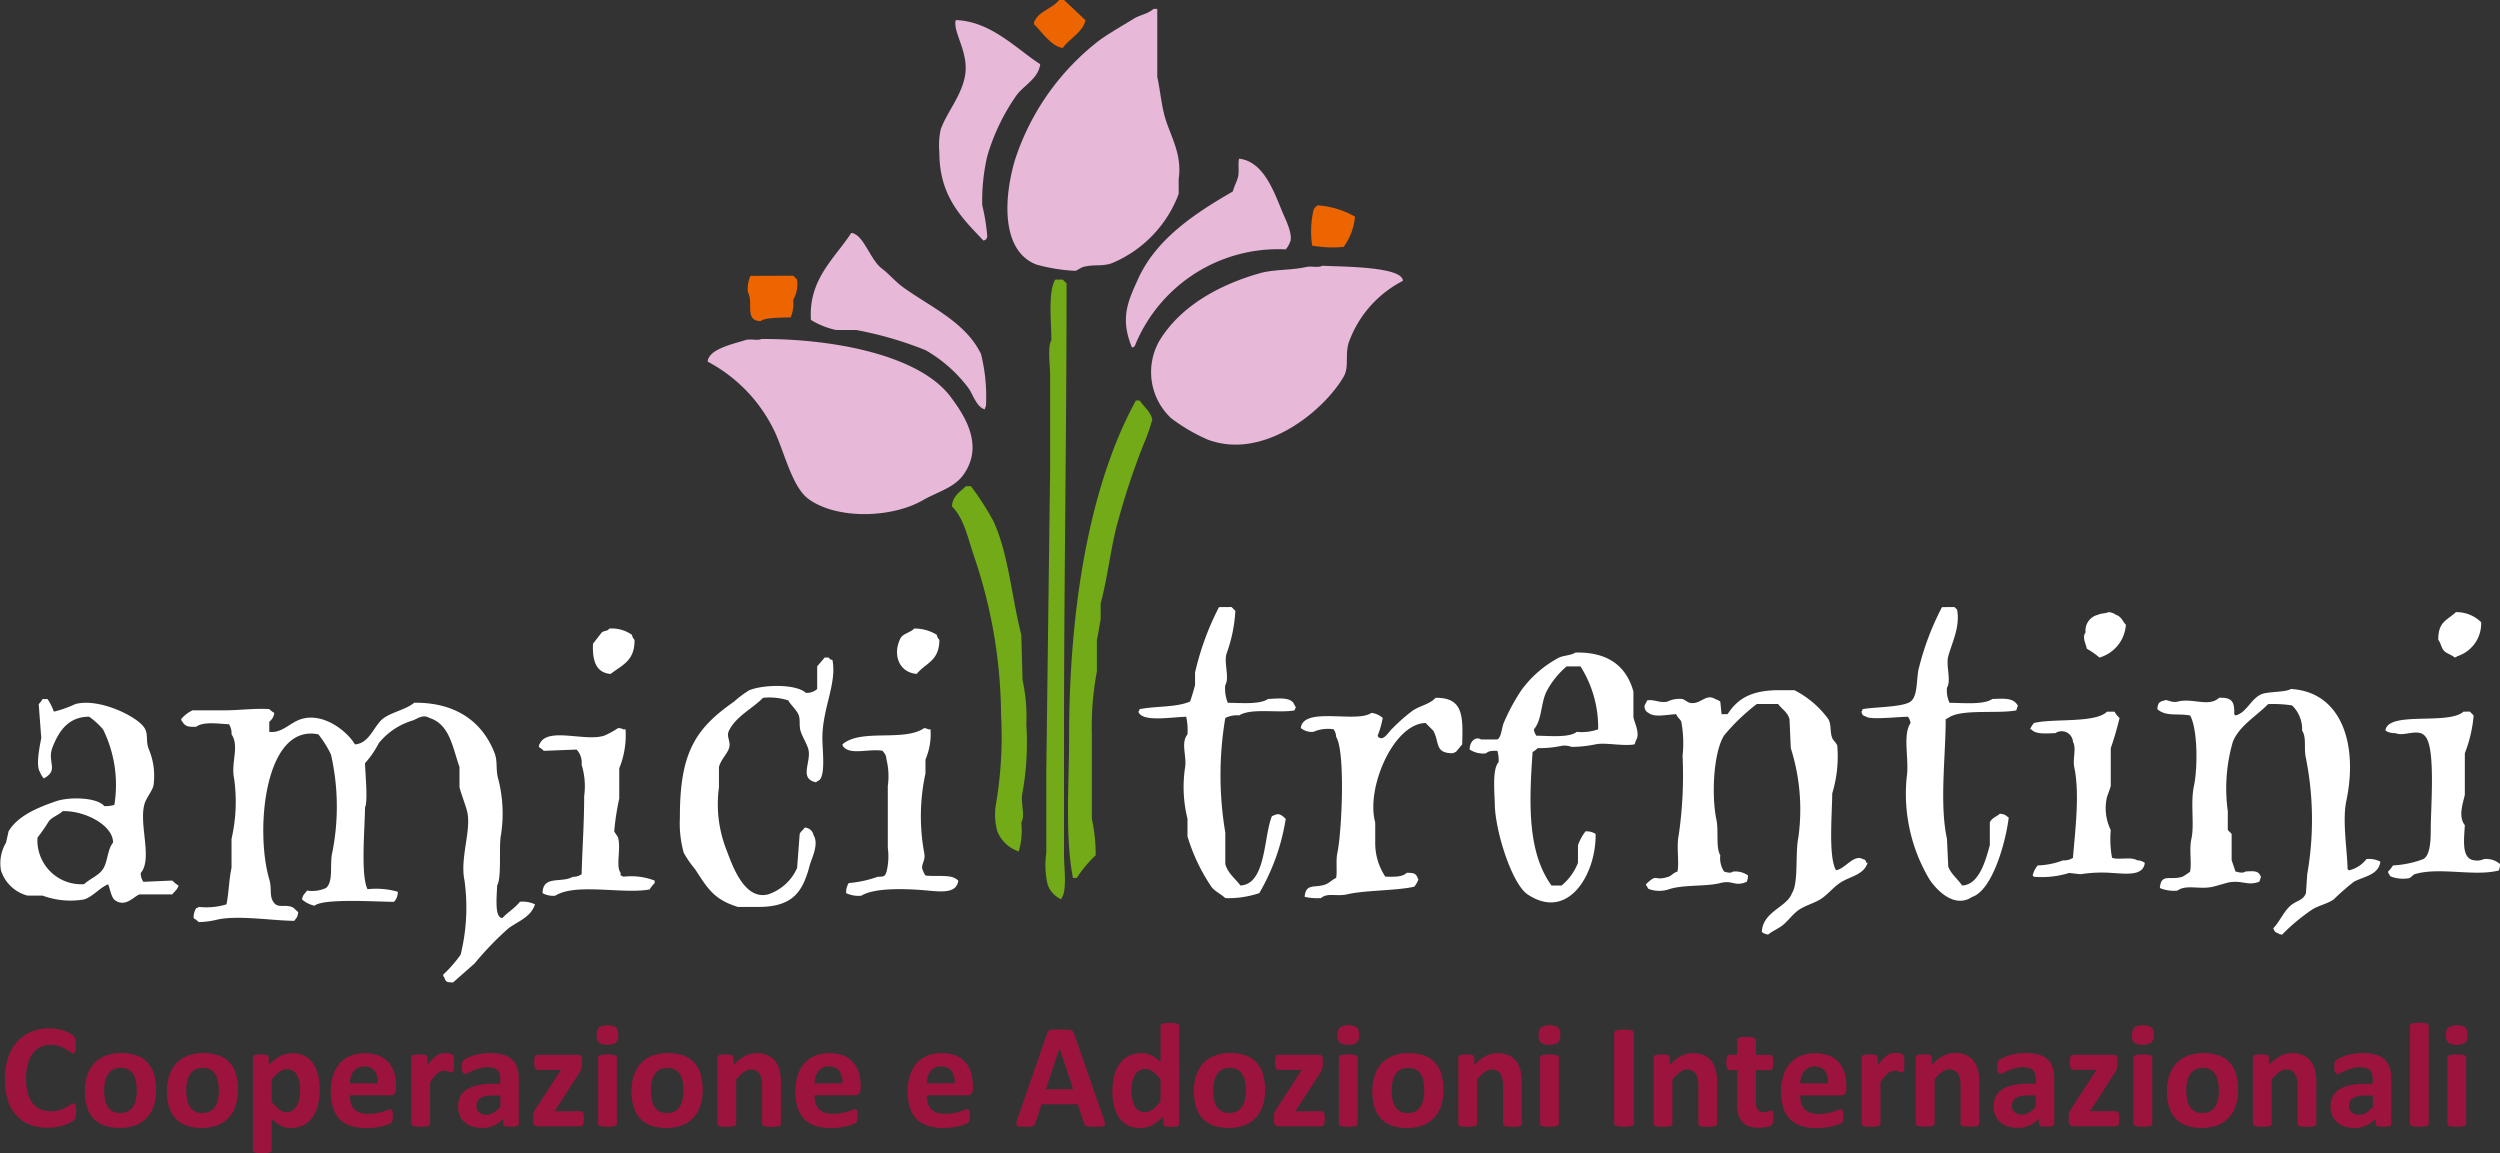 <svg xmlns="http://www.w3.org/2000/svg" xmlns:xlink="http://www.w3.org/1999/xlink" width="195.358" height="90.122" viewBox="0 0 195.358 90.122">
  <rect x="0" y="0" width="195.358" height="90.122" fill="#333333" stroke="none"/>
  <defs>
    <clipPath id="clip-path">
      <rect id="Rectangle_39" data-name="Rectangle 39" width="195.358" height="90.122" fill="none"/>
    </clipPath>
  </defs>
  <g id="Group_123" data-name="Group 123" transform="translate(14.235 155.57)">
    <g id="Group_191" data-name="Group 191" transform="translate(-14.235 -155.57)">
      <g id="Group_190" data-name="Group 190" transform="translate(0 0)" clip-path="url(#clip-path)">
        <path id="Path_201" data-name="Path 201" d="M113.852.9c-.44.408-1.038.453-1.575.788-.861.536-1.824,1.069-2.658,1.673a19.32,19.32,0,0,0-6.595,9.35c-.875,2.956-1.1,7.093,1.673,8.169a13.74,13.74,0,0,0,3.052.493c.131-.036.459-.26.59-.3.846-.23,1.518-.025,2.263-.3a9.45,9.45,0,0,0,5.217-5.413V14.185c.267-1.819-.546-3.2-.984-4.527-.356-1.077-.446-2.345-.689-3.445V.9Z" transform="translate(-23.713 -0.208)" fill="#e7b8d8"/>
        <path id="Path_202" data-name="Path 202" d="M96.792,2.049c-.259.973,1.135,2.6.689,4.528-.364,1.575-1.379,2.654-1.87,4.035a5.928,5.928,0,0,0-.1,1.771c0,3.449,1.768,5.121,3.445,6.89.172-.062.1-.019.2-.1.079-.1.035-.028.1-.2a15.161,15.161,0,0,0-.393-2.46,15.313,15.313,0,0,1,.393-3.839,16.176,16.176,0,0,1,2.263-4.724c.543-.777,1.745-1.328,1.871-2.461-1.789-1.141-3.842-3.361-6.595-3.445" transform="translate(-22.107 -0.474)" fill="#e7b8d8"/>
        <path id="Path_203" data-name="Path 203" d="M123.333,16.138c-.114.362.029,1.008-.1,1.476-.088.324-.3.7-.393,1.083-2.887,1.668-5.951,3.662-7.382,6.791-.84,1.836-1.442,3.146-.493,5.414l.2-.1a12.084,12.084,0,0,1,11.811-7.578,1.783,1.783,0,0,0,.3-.493c.337-.548-.314-1.844-.492-2.264-.694-1.631-1.476-4.094-3.445-4.331" transform="translate(-26.502 -3.736)" fill="#e7b8d8"/>
        <path id="Path_204" data-name="Path 204" d="M85.6,23.694c-1.295,1.993-3.348,3.61-3.149,6.792a6.361,6.361,0,0,0,1.968.787h1.575a28.466,28.466,0,0,1,5.414,1.575A11.068,11.068,0,0,1,94.752,35.8c.371.5.622,1.481,1.28,1.673l.1-.3a13.8,13.8,0,0,0-.393-4.035c-1.223-2.5-3.931-3.649-6.1-5.217-.591-.427-1.072-1.022-1.673-1.476-.782-.591-1.325-2.3-2.067-2.658-.106-.074-.094-.059-.3-.1" transform="translate(-19.083 -5.485)" fill="#e7b8d8"/>
        <path id="Path_205" data-name="Path 205" d="M130.423,27.024c-.3.18-.845,0-1.279.1-1.227.272-2.5.164-3.643.493-3.262.938-6.168,2.613-7.775,5.217a4.924,4.924,0,0,0,.885,6.1,13.834,13.834,0,0,0,2.854,1.673c4.426,1.667,9.146-2.335,10.63-4.922.439-.764.092-1.677.394-2.658a8.715,8.715,0,0,1,4.232-4.823c-.015-1.128-4.746-1.1-6.3-1.181" transform="translate(-27.095 -6.256)" fill="#e7b8d8"/>
        <path id="Path_206" data-name="Path 206" d="M107.074,28.434c-.573.943-.309,3.282-.3,4.724-.322.523-.1,2.02-.1,2.757V43.1q-.149,11.86-.3,23.722v6.4a6.846,6.846,0,0,0,.1,2.461,1.986,1.986,0,0,0,1.084,1.181v-.1c.456-.539.2-2.435.2-3.347V64.262c0-12.146.2-23.778.2-35.533l-.3-.3Z" transform="translate(-24.613 -6.582)" fill="#73aa17"/>
        <path id="Path_207" data-name="Path 207" d="M76.183,34.453c-.308.178-.859-.033-1.28.1-.838.263-2.495.625-2.854,1.378-.075.106-.059.094-.1.3a12.018,12.018,0,0,1,5.118,5.217c.821,1.581,1.426,4.534,2.756,5.512,2.206,1.622,6.5,1.515,8.957.1,1.11-.641,2.424-.961,3.149-1.968,1.667-2.312.081-4.674-.984-6.1-2.415-3.237-9.041-4.541-14.765-4.528" transform="translate(-16.656 -7.976)" fill="#e7b8d8"/>
        <path id="Path_208" data-name="Path 208" d="M113.9,40.728c-3.613,6.591-5.216,16.168-5.217,26.281,0,3.656-.33,7.8.3,11.024h.3a9.635,9.635,0,0,1,1.477-1.772,13.342,13.342,0,0,0-.3-2.854V66.812a23.245,23.245,0,0,1,.394-4.922V59.43c.1-.428.2-1.147.294-1.575v-1.28c.563-2.046.8-4.519,1.379-6.5a55.375,55.375,0,0,1,1.968-5.906,14.3,14.3,0,0,0,.689-1.968c-.167-.664-.655-.972-.984-1.477Z" transform="translate(-25.139 -9.428)" fill="#73aa17"/>
        <path id="Path_209" data-name="Path 209" d="M97.88,49.438c-.435.448-1.035.742-1.083,1.575.98.973,1.262,2.587,1.771,4.035a39.126,39.126,0,0,1,2.068,12.3,31.192,31.192,0,0,1-.394,6.89,4.944,4.944,0,0,0,.1,2.166,2.726,2.726,0,0,0,1.673,1.575,5.765,5.765,0,0,0,.2-2.264c.345-.546-.1-1.655.1-2.362a22.382,22.382,0,0,0,.294-5.315,13.4,13.4,0,0,0-.294-3.445q-.05-1.771-.1-3.544c-.773-3.026-.984-6.26-2.166-8.858a21.49,21.49,0,0,0-1.771-2.757Z" transform="translate(-22.408 -11.444)" fill="#73aa17"/>
        <path id="Path_210" data-name="Path 210" d="M107.091,0c-.459.632-1.526.867-1.87,1.575-.075.106-.059.094-.1.3.569.543,1.354,1.764,2.264,1.871.485-.724,1.581-1.219,1.771-2.166L107.485,0Z" transform="translate(-24.335 0)" fill="#ec6500"/>
        <path id="Path_211" data-name="Path 211" d="M133.8,20.877c-.154.177-.194.126-.3.393a7.594,7.594,0,0,0-.1,2.756,9.2,9.2,0,0,0,2.461.1,4.666,4.666,0,0,0,.886-2.362,6.724,6.724,0,0,0-2.953-.886" transform="translate(-30.864 -4.833)" fill="#ec6500"/>
        <path id="Path_212" data-name="Path 212" d="M76.245,28.049a2.57,2.57,0,0,0-.2,1.28c.47.818-.3,2.2.984,2.263.362-.317,1.793-.264,2.362-.3a2.865,2.865,0,0,0,.2-1.378,2.473,2.473,0,0,0,.3-1.575l-.3-.3Z" transform="translate(-17.604 -6.493)" fill="#ec6500"/>
        <path id="Path_213" data-name="Path 213" d="M122.052,61.733a21.544,21.544,0,0,0-1.871,5.118v.984c-.088.325-.261.929-.393,1.28-1.107.467-2.663.34-3.938.591-.062.172-.018.1-.1.2.3.827,2.437.432,3.74.394a4.863,4.863,0,0,1,.1,1.378c-.559.7-.018,1.721-.2,2.658a10.329,10.329,0,0,0,.2,3.937v1.378a14.449,14.449,0,0,0,1.871,3.937c.267.366.763.567,1.083.886a7.549,7.549,0,0,0,2.657-.393,16.6,16.6,0,0,0,2.067-5.808c-.181-.126-.168-.194-.393-.3-.229-.132-.436-.009-.689.1-.658,1.615-.443,5.311-2.461,5.413-.391-.536-.979-.941-1.18-1.673V79.352a26.914,26.914,0,0,1,0-8.957,2,2,0,0,1,1.082-.2c.941-.6,3.092-.16,4.331-.393.061-.173.018-.1.1-.2-.062-.172-.019-.1-.1-.2-.222-.667-1.19-.531-2.067-.492-.649.444-2.087.307-3.15.3a2.866,2.866,0,0,1-.2-1.378c.354-.58-.121-1.724.1-2.461a11.469,11.469,0,0,0,.689-3.346l-.3-.3Z" transform="translate(-26.796 -14.291)" fill="#fff"/>
        <path id="Path_214" data-name="Path 214" d="M195.568,61.733a21.28,21.28,0,0,0-1.771,4.626c-.271.87-.065,2.292-.689,2.756-.6.443-2.83.417-3.74.591-.062.172-.018.1-.1.2.1.3.1.288.394.394.32.244,2.333.018,3.248,0a1.039,1.039,0,0,1,.2.492c-.644.954-.084,2.853-.3,4.233a13.055,13.055,0,0,0,1.772,7.973c.483.733,1.9,2.351,3.346,1.378,1.579-.52,2.623-4.272,2.854-6.2-.268-.168-.246-.25-.689-.3-.251.227-.663.343-.788.689v1.772c-.3,1.084-.813,3.11-2.166,3.149-.3-.455-.9-.939-1.083-1.476q-.048-1.082-.1-2.166c-.595-2.757-.1-6.41-.1-9.35l.2-.1c.979-.729,3.841-.309,5.316-.59.032-.1.065-.2.1-.3s.077-.037,0-.1c-.32-.589-1.044-.526-1.969-.492-.675.466-2.239.308-3.346.3a2.275,2.275,0,0,1-.2-1.181c.354-.572-.1-1.723.1-2.461.29-1.064.943-2.289.689-3.642l-.2-.2Z" transform="translate(-43.814 -14.291)" fill="#fff"/>
        <path id="Path_215" data-name="Path 215" d="M213.8,62.246c-.161.1-.629.095-.788.2a1.266,1.266,0,0,0-.984,1.379c-.27.375-.022.762.1,1.279a5.829,5.829,0,0,1,.984.689,2.868,2.868,0,0,0,2.067-2.559c-.288-.31-.327-.627-.788-.788a1.025,1.025,0,0,0-.59-.2" transform="translate(-49.055 -14.409)" fill="#fff"/>
        <path id="Path_216" data-name="Path 216" d="M249.306,62.246c-.706.649-1.394.743-1.378,2.166.191.231.212.53.394.787.194.275.641.36.885.591.173-.062.1-.019.2-.1a2.68,2.68,0,0,0,1.871-2.658,2.731,2.731,0,0,0-1.969-.788" transform="translate(-57.393 -14.409)" fill="#fff"/>
        <path id="Path_217" data-name="Path 217" d="M61.573,63.911c-.2.246-.3.118-.59.3l-.689.885c-.054,1.331.231,2.27,1.378,2.362.913-.712,1.879-1,1.871-2.658a.7.7,0,0,1-.2-.394,2.736,2.736,0,0,0-1.772-.492" transform="translate(-13.956 -14.795)" fill="#fff"/>
        <path id="Path_218" data-name="Path 218" d="M92.551,63.911c-.294.329-.878.374-1.083.788-.613,1.234-.114,2.648,1.28,2.756.727-.882,1.759-.99,1.772-2.658a.7.7,0,0,1-.2-.394,3.288,3.288,0,0,0-1.772-.492" transform="translate(-21.114 -14.795)" fill="#fff"/>
        <path id="Path_219" data-name="Path 219" d="M159.477,72.348a3.81,3.81,0,0,1-1.673.2c-.583.471-2.12.31-3.15.3a1.04,1.04,0,0,1-.2-.492c.642-.744.528-2.01.984-2.953a6.566,6.566,0,0,1,1.575-1.969H158.1a8.921,8.921,0,0,1,1.378,4.922m2.756-.984V69.4c-.548-1.977-1.962-3.1-4.528-3.052-.362.237-.891.215-1.28.394a8.593,8.593,0,0,0-2.953,2.558,15.407,15.407,0,0,0-1.378,2.56c-.149.346-.178,1.121-.492,1.28h-1.28c-.456-.274-.892.2-.886.787a1.9,1.9,0,0,0,1.28.3c.212-.2.45-.2.886-.2a2.858,2.858,0,0,1,.1.886c-.514.537-.318,2.329-.3,3.347.048,2.1,1.342,6.171,2.559,6.988,3.189,2.14,5.377-1.625,5.316-4.725a1.307,1.307,0,0,0-.788-.2,3.972,3.972,0,0,0-.59,1.083v1.378a4.327,4.327,0,0,1-1.28,1.771h-.788c-1.874-2.594-1.766-6.372-1.476-10.433a1.769,1.769,0,0,0,.393-.3,8.744,8.744,0,0,0,1.968-.2,1.767,1.767,0,0,1,.689.1,9.389,9.389,0,0,0,1.871-.2c.783-.163,2.167.171,3.051,0,.033-.1.066-.2.1-.3.367-.569-.142-1.4-.2-1.871" transform="translate(-34.593 -15.358)" fill="#fff"/>
        <path id="Path_220" data-name="Path 220" d="M80.452,66.857q-.3.345-.591.689v1.772a1.2,1.2,0,0,1-.885.3c-.794-.721-3.356-.646-4.429-.2a8.129,8.129,0,0,0-1.182.885c-2.99,2.092-4.247,3.946-4.232,9.056a8.594,8.594,0,0,0,.3,2.756,7.923,7.923,0,0,0,.886,1.28c.973,1.491,1.452,2.367,3.347,2.953h1.575c2.672,0,3.484-1.122,4.035-3.248.134-.516.75-1.649.3-2.362a.724.724,0,0,0-.689-.591c-.1.166-.33.322-.393.493q-.1,1.328-.2,2.658a3.766,3.766,0,0,1-2.263,2.067c-1.87.479-2.8-2.27-3.248-3.445A9.792,9.792,0,0,1,72.185,77V75.42c.151-.593.636-1.014.788-1.477.175-.535-.247-.882,0-1.378.561-1.13,1.818-1.7,2.657-2.559a4.946,4.946,0,0,1,1.969.2c.212.377.616.712.787,1.082.2.432.018.832.2,1.379.118.362.493.985.59,1.377.242.973-.765,2.286.591,2.56.075-.068.219-.129.3-.2.446-.53.2-2.352.2-3.248,0-2.323,1.147-4.272.788-6.1-.236-.083-.162-.039-.3-.2Z" transform="translate(-16.004 -15.477)" fill="#fff"/>
        <path id="Path_221" data-name="Path 221" d="M229.8,70.059c-.431.262-1.749.194-2.264.393-.859.334-1.193,1.476-2.067,1.674l-.1-.1c.042-.978-.176-1.324-1.182-1.28-.793.756-2.07-.011-3.248.3-.457.119-.857-.207-.984-.1-.43.1-.553.179-.59.689.686.6,1.533.308,2.559.493.589,1.035.608,4.062.3,5.512-.287,1.328.051,3.033-.2,4.134-.181.8.036,1.871-.1,2.559a5.672,5.672,0,0,1-.591.393c-.966.32-1.678-.306-1.771.886a2.866,2.866,0,0,0,1.378.2c.662-.5,1.741-.065,2.756-.3.282-.064.839-.234,1.083-.3,1.173-.29,1.614.282,2.559-.1.033-.1.065-.2.1-.3s.077-.038,0-.1c-.161-.472-.549-.428-1.181-.393-.241.164-.516.061-.788,0-.1-.3-.2-.591-.3-.886V81.378l-.3-.3V79.606a13.026,13.026,0,0,1,.393-5.413c.472-1.238,1.893-2.058,2.756-2.953a9.891,9.891,0,0,1,1.871.1,2.579,2.579,0,0,1,.788,1.969c.368.57.113,1.387.3,2.165a24.615,24.615,0,0,1,.1,9.055q-.05.738-.1,1.476c-.184.534-.665.583-1.083.886-.621.45-.939,1.325-1.476,1.87.127.251.108.283.393.394.106.074.093.059.3.1a14.985,14.985,0,0,1,2.362-1.968c.541-.337,1.167-.429,1.674-.788a18.572,18.572,0,0,1,1.575-1.378c.778-.418,1.947-.526,2.067-1.575a2,2,0,0,0-1.083-.2,2.417,2.417,0,0,1-1.377.886l-.1-.1c-.023-1.434-.422-3.791-.1-5.315.923-4.347-.306-8.522-4.331-8.76" transform="translate(-50.782 -16.218)" fill="#fff"/>
        <path id="Path_222" data-name="Path 222" d="M173.238,72.057q-.051-.492-.1-.984a1.451,1.451,0,0,0-.394-.2c-.747-.464-1.13.452-1.968.3-.178-.033-.429-.253-.589-.3a2.113,2.113,0,0,0-1.181.2c-.583.134-1.048-.194-1.576-.1-.111.232-.275.449-.2.591a.532.532,0,0,0,.3.393c.483.382,1.433.121,2.165.1.1.283.31.364.394.59a9.076,9.076,0,0,1,.1,2.658,32.523,32.523,0,0,1-.3,6.2c-.194.9.055,2.073-.1,2.855-.33.084-.449.311-.689.393-1.2.408-.806-.328-1.771.591.062.172.019.1.1.2.128.242-.042.067.2.2a2.373,2.373,0,0,0,1.476,0c1.094-.38,2.938-.207,4.035-.493.991-.257,1.114.315,2.067-.1a1.518,1.518,0,0,0,.1-.492,1.686,1.686,0,0,0-1.18-.3c-.232.151-.421.058-.689,0a1.9,1.9,0,0,1-.3-1.28c-.362-.573-.123-1.945-.3-2.756-.393-1.851-.252-5.24.591-6.6a15.937,15.937,0,0,1,2.559-2.461h1.672c.29.407.729.618.886,1.181q.051,1.132.1,2.264a15.889,15.889,0,0,1,.591,6.988c-.253,1.174.023,3.561-.492,4.331-.384,1.122-2.291,1.427-2.362,3.051a1.037,1.037,0,0,0,.492.2c.338-.276.732-.427,1.083-.689.48-.361.85-.945,1.377-1.28.589-.373,1.213-.49,1.771-.886.46-.325.911-.868,1.379-1.181.772-.519,1.851-.6,2.166-1.575h-.1c-.111-.283-.017-.181-.3-.3-.693-.362-1.364.779-2.067.885-.612-1.009-.308-4.4-.3-6a9.915,9.915,0,0,0,.393-3.74c-.06-.2-.331-.419-.393-.591-.205-.567-.04-.971-.3-1.476a7.5,7.5,0,0,0-2.658-2.264h-1.18c-2.11,0-3.225.609-4.036,1.871Z" transform="translate(-38.708 -16.247)" fill="#fff"/>
        <path id="Path_223" data-name="Path 223" d="M142.806,70.955c-.5.516-1.129.581-1.772.984a13.542,13.542,0,0,0-1.575,1.378c-.31.272-.625.88-.984.787-.242-.127-.067.043-.2-.2a6.845,6.845,0,0,0,.394-1.378,1.6,1.6,0,0,0-.886-.393c-1.153.821-5.316-.531-5.513,1.181a1.338,1.338,0,0,0,.984.3,2.839,2.839,0,0,1,1.575-.2,1.032,1.032,0,0,1,.2.591c.746,1.182.431,7.542.1,9.055-.138.626,0,1.455-.1,1.968-.285.124-.539.394-.788.493-.861.341-1.572-.132-1.673.984a4.436,4.436,0,0,0,1.28.1c.508-.447,1.233-.1,2.067-.3,1.366-.319,3.848-.276,5.217-.59a1.8,1.8,0,0,0,.3-.493c.025-.1.077-.037,0-.1-.134-.433-.307-.5-.886-.492-.345.335-.965.314-1.673.3a4.714,4.714,0,0,1-.788-2.658V80.7c-.745-2.666,1.413-7.726,3.937-7.777l.591.591c.527.9.072,1.791,1.575,1.771.1-.078.027-.035.2-.1l.493-.59c.061-2.2.1-3.658-2.067-3.642" transform="translate(-30.62 -16.425)" fill="#fff"/>
        <path id="Path_224" data-name="Path 224" d="M8.836,82.3c-.447.529-.407,1.485-.788,2.067-.333.51-1.039.763-1.476,1.181A3.428,3.428,0,0,1,2.93,81.91a13.936,13.936,0,0,0,.886-1.28c.261-.338.775-.49,1.083-.788,1.678-.057,3.942,1.07,3.937,2.461M11.2,85.355a1.132,1.132,0,0,1-.2-.689c.946-1.075-.175-3.84.3-5.414.131-.437.57-.959.689-1.378a5.364,5.364,0,0,0-.394-2.953c-.209-.658,0-1.087-.3-1.575-.533-.891-3.567-2.381-5.413-1.87a8.757,8.757,0,0,1-1.674.59,4.337,4.337,0,0,0-.492-.984H3.325a1.769,1.769,0,0,1-.3.393q.1,1.328.2,2.658c-.144.726-.433,2.175-.1,2.658a1.608,1.608,0,0,0,.3.493c1.231-.679.208-1.262.689-2.461.466-1.16,1.174-2.362,2.855-2.362a6.254,6.254,0,0,1,1.082.984,9.8,9.8,0,0,1,.886,5.905,2.431,2.431,0,0,1-.787.1c-.565-.7-2.741-.733-3.74-.393-1.423.483-3.029,1.143-3.74,2.362q-.1.443-.2.885a3.147,3.147,0,0,0-.393,2.166,2.959,2.959,0,0,0,2.067,1.969H3.325a6.257,6.257,0,0,0,3.248.3c.72-.237,1.232-.921,1.871-1.181.187.386.23,1.057.59,1.28.82.508,1.429-.34,1.871-.492h2.559c.191-.261.373-.331.492-.689a2.448,2.448,0,0,1-.492-.393l-2.264.1" transform="translate(0 -16.455)" fill="#fff"/>
        <path id="Path_225" data-name="Path 225" d="M36.624,71.467c-.676.536-1.665.7-2.362,1.181-.781.544-1.074,1.975-2.264,2.067-.5-.891-2.387-2.562-4.232-1.968-.856.276-1.492,1.12-2.461.984v-.788a1.029,1.029,0,0,0,.393-.689,1.772,1.772,0,0,1-.393-.3c-1.259-.071-2.263.1-3.642.1H19.3a2.628,2.628,0,0,0-.885.689c.062.173.018.1.1.2.235.369.447.413,1.083.394.564-.438,1.792-.223,2.558-.2a1.3,1.3,0,0,1,.2.788c.632.929-.061,2.221.2,3.445a12.948,12.948,0,0,1-.2,4.724v2.264c-.2.915-.208,1.921-.394,2.855a5.428,5.428,0,0,1-2.165.2c-.1.08-.027.035-.2.1a1.3,1.3,0,0,0-.2.787,1.8,1.8,0,0,1,.394.3,6.7,6.7,0,0,0,1.476-.2c1.611-.355,4.409.1,6,.1.168-.269.249-.246.3-.689-.166-.1-.322-.333-.493-.394-.577-.207-1.027.091-1.378-.3-.437-.533-.15-1.045-.393-1.87-1.11-3.76-.393-12.177,3.839-11.319a8.48,8.48,0,0,1,.984,1.575,18.341,18.341,0,0,1,.1,7.677c-.218.909.121,2.249-.493,2.756a2.576,2.576,0,0,1-1.476.2c-.181.275-.314.279-.393.689a2.062,2.062,0,0,0,.984.492c.674-.584,4.839-.307,6.2-.3a1.093,1.093,0,0,0,.3-.787,6.085,6.085,0,0,0-2.362-.2c-.556-1.078-.207-4.822-.2-6.4.243-.385.01-2.83,0-3.444a7.769,7.769,0,0,0,1.083-1.575,5.363,5.363,0,0,1,2.658-1.771c.31-.108.786-.506,1.28-.2,1.6.506,1.808,2.263,2.362,3.839v1.575c.132.543.442,1.3.59,1.87.373,1.447-.57,3.649-.2,5.414a15.435,15.435,0,0,1-.3,5.807,10.1,10.1,0,0,1-1.378,1.575c.062.172.018.1.1.2.123.376.2.385.689.393l1.674-1.476a24.355,24.355,0,0,1,2.658-2.756c.775-.566,1.739-.863,2.067-1.87a2.275,2.275,0,0,0-1.181-.2c-.373.484-.961.83-1.378,1.28-.172-.062-.1-.018-.2-.1-.377-.342-.216-1.773-.2-2.461.377-.595.116-3.087.3-3.937a10.848,10.848,0,0,0-.2-4.331c-.238-.806-.035-1.386-.3-2.067-.895-2.34-2.913-3.979-6.3-3.937" transform="translate(-4.263 -16.544)" fill="#fff"/>
        <path id="Path_226" data-name="Path 226" d="M212.435,72.364c-.915.917-4.258.515-5.708.886a1.761,1.761,0,0,0-.3.492h.1c.3.413,1.158.321,1.871.3a.886.886,0,0,1,1.378.689c.28.446-.03,1.36.1,1.969.447,2.113.062,4.989-.1,7.086a1.3,1.3,0,0,1-.788.2,6.075,6.075,0,0,1-1.968.394,1.862,1.862,0,0,0-.394.787l.1.1a7.31,7.31,0,0,0,2.756-.3l.885.1a10.666,10.666,0,0,1,2.461-.1c1.137.066,2.445.25,2.559-.787a1.031,1.031,0,0,0-.59-.2c-.5-.307-1.46,0-1.969-.2a8.055,8.055,0,0,1-.1-2.165,3.872,3.872,0,0,1-.3-2.56c.044-.148.247-.669.3-.885V75.218a24.566,24.566,0,0,0,.689-2.362,1.616,1.616,0,0,1-.393-.493Z" transform="translate(-47.787 -16.752)" fill="#fff"/>
        <path id="Path_227" data-name="Path 227" d="M248.652,72.364c-1.205,1.075-5.911-.084-6.1,1.476a1.3,1.3,0,0,0,.788.2c.686.314,1.824-.457,2.362.3.763.961.4,5.411.393,7.185,0,.842-.029,2.072-.59,2.362a7.832,7.832,0,0,1-2.363.493,2.448,2.448,0,0,1-.393.492c.062.173.019.1.1.2.128.243-.041.067.2.2a2.7,2.7,0,0,0,1.377.1c.083-.026.311-.269.394-.3,1.9-.6,4.684.2,6.595-.3a1.547,1.547,0,0,0,.1-.493,1.63,1.63,0,0,0-1.28-.393,1.181,1.181,0,0,1-.689.1c-1.081-.077-.849-1.615-.788-2.756-.521-.654-.167-1.65,0-2.362V75.612a10.574,10.574,0,0,0,.689-2.953l-.3-.3Z" transform="translate(-56.148 -16.752)" fill="#fff"/>
        <path id="Path_228" data-name="Path 228" d="M60.989,74.029a6.88,6.88,0,0,1-1.083.591c-1.455.493-4.367-.672-5.02.59-.074.105-.059.093-.1.3a1.772,1.772,0,0,1,.393.3l2.559-.1a1.48,1.48,0,0,1,.394,1.181,5.722,5.722,0,0,1,.2,2.461c0,2.126-.151,4.218-.2,6.1a1.133,1.133,0,0,1-.689.2c-.88.52-2.342-.154-2.362,1.28a1.74,1.74,0,0,0,.984.2c1.632-1.021,5.3-.1,7.382-.492a2.448,2.448,0,0,1,.393-.492v-.2a5.126,5.126,0,0,0-2.46-.3c-.1-.079-.028-.035-.2-.1v-.2c-.4-.543.048-1.852-.2-2.756-.03-.111-.269-.4-.3-.492a19.637,19.637,0,0,1,.393-2.559V77.179a6.9,6.9,0,0,0,.492-3.052h-.2c-.117-.078-.166-.076-.394-.1" transform="translate(-12.683 -17.137)" fill="#fff"/>
        <path id="Path_229" data-name="Path 229" d="M92.053,74.029c-1.587,1.1-4.954.013-6.4,1.28.062.173.019.1.1.2.583.652,1.993.106,3.051.3.168.268.251.246.3.689a5.55,5.55,0,0,1,.1,2.067v4.822a4.963,4.963,0,0,1-.1,1.871c-.124.376-.2.385-.689.393a9.04,9.04,0,0,1-2.264.493,1.3,1.3,0,0,0-.2.787,2.269,2.269,0,0,0,1.181.2c1.118-.685,3.794-.536,5.315-.393,1.087.1,2.151.168,2.264-.788-.152-.111-.083-.106-.3-.2-.425-.266-1.769-.106-2.264-.2a1.48,1.48,0,0,1-.2-.393c-.23-.42.25-.753.1-1.378a15.791,15.791,0,0,1,.1-6.2V76.49a5.017,5.017,0,0,0,.393-2.362h-.2c-.106-.074-.094-.059-.3-.1" transform="translate(-19.828 -17.137)" fill="#fff"/>
        <path id="Path_230" data-name="Path 230" d="M192.76,104.351a1.4,1.4,0,0,0-1.333.006.837.837,0,0,0-.178.613.8.8,0,0,0,.171.588,1.425,1.425,0,0,0,1.335-.006.817.817,0,0,0,.181-.61.8.8,0,0,0-.175-.591m.065,2.359a.154.154,0,0,0-.035-.1.275.275,0,0,0-.119-.076,1.023,1.023,0,0,0-.224-.049,3.559,3.559,0,0,0-.709,0,1.019,1.019,0,0,0-.225.049.275.275,0,0,0-.119.076.157.157,0,0,0-.034.1v5.176a.156.156,0,0,0,.034.1.254.254,0,0,0,.119.073,1.058,1.058,0,0,0,.225.044c.092.009.21.015.354.015s.261-.005.354-.015a1.061,1.061,0,0,0,.224-.044.254.254,0,0,0,.119-.073.153.153,0,0,0,.035-.1Zm-2.926-2.472a.169.169,0,0,0-.035-.1.258.258,0,0,0-.119-.079,1.023,1.023,0,0,0-.224-.049,3.575,3.575,0,0,0-.71,0,1.023,1.023,0,0,0-.224.049.258.258,0,0,0-.119.079.165.165,0,0,0-.035.1v7.647a.153.153,0,0,0,.035.1.254.254,0,0,0,.119.073,1.061,1.061,0,0,0,.224.044c.094.009.211.015.356.015s.261-.005.354-.015a1.062,1.062,0,0,0,.224-.044.254.254,0,0,0,.119-.073.156.156,0,0,0,.035-.1Zm-4.361,6.327a2.36,2.36,0,0,1-.526.46,1.081,1.081,0,0,1-.568.157.821.821,0,0,1-.572-.186.649.649,0,0,1-.207-.512.751.751,0,0,1,.073-.34.647.647,0,0,1,.229-.254,1.184,1.184,0,0,1,.407-.157,3.027,3.027,0,0,1,.6-.052h.559Zm1.436-2.152a2.974,2.974,0,0,0-.128-.925,1.428,1.428,0,0,0-.407-.637,1.765,1.765,0,0,0-.712-.366,3.972,3.972,0,0,0-1.045-.119,4.017,4.017,0,0,0-.666.055,4.406,4.406,0,0,0-.6.143,3.33,3.33,0,0,0-.476.189,1.059,1.059,0,0,0-.285.186.426.426,0,0,0-.111.189,1.076,1.076,0,0,0-.03.285,1.583,1.583,0,0,0,.018.244.8.8,0,0,0,.049.186.291.291,0,0,0,.081.116.173.173,0,0,0,.113.041.54.54,0,0,0,.241-.081c.1-.055.222-.115.37-.181a3.9,3.9,0,0,1,.508-.18,2.4,2.4,0,0,1,.655-.081,1.6,1.6,0,0,1,.469.058.662.662,0,0,1,.3.18.713.713,0,0,1,.164.305,1.649,1.649,0,0,1,.05.428v.314h-.507a6.242,6.242,0,0,0-1.215.105,2.6,2.6,0,0,0-.875.323,1.445,1.445,0,0,0-.53.552,1.669,1.669,0,0,0-.178.788,1.789,1.789,0,0,0,.14.732,1.432,1.432,0,0,0,.393.526,1.7,1.7,0,0,0,.6.32,2.532,2.532,0,0,0,.759.108,2.126,2.126,0,0,0,.911-.191,2.374,2.374,0,0,0,.73-.536v.413a.166.166,0,0,0,.048.128.32.32,0,0,0,.169.067,2.469,2.469,0,0,0,.38.021,2.438,2.438,0,0,0,.37-.021.393.393,0,0,0,.184-.067.155.155,0,0,0,.058-.128Zm-5.856.267a4.076,4.076,0,0,0-.1-.965,1.919,1.919,0,0,0-.322-.7,1.579,1.579,0,0,0-.588-.473,2.045,2.045,0,0,0-.892-.174,1.98,1.98,0,0,0-.928.232,3.3,3.3,0,0,0-.876.7v-.6a.189.189,0,0,0-.028-.1.22.22,0,0,0-.1-.072.716.716,0,0,0-.189-.044,2.808,2.808,0,0,0-.309-.015,2.651,2.651,0,0,0-.3.015.861.861,0,0,0-.2.044.22.22,0,0,0-.1.072.177.177,0,0,0-.029.1v5.187a.156.156,0,0,0,.035.1.262.262,0,0,0,.119.073,1.1,1.1,0,0,0,.225.044c.093.009.211.015.354.015s.262-.005.354-.015a1.061,1.061,0,0,0,.224-.044.256.256,0,0,0,.12-.073.156.156,0,0,0,.035-.1v-3.448a3.053,3.053,0,0,1,.593-.593.969.969,0,0,1,.564-.2.831.831,0,0,1,.387.085.711.711,0,0,1,.271.238,1.189,1.189,0,0,1,.159.369,2.449,2.449,0,0,1,.056.593v2.96a.156.156,0,0,0,.035.1.25.25,0,0,0,.116.073,1.022,1.022,0,0,0,.224.044c.1.009.215.015.358.015s.257-.005.351-.015a1.019,1.019,0,0,0,.225-.044.262.262,0,0,0,.116-.073.156.156,0,0,0,.035-.1Zm-7.694,1.353a1.621,1.621,0,0,1-.234.549,1.028,1.028,0,0,1-.4.346,1.3,1.3,0,0,1-.576.119,1.262,1.262,0,0,1-.6-.131,1,1,0,0,1-.387-.369,1.773,1.773,0,0,1-.206-.562,3.6,3.6,0,0,1-.065-.706,3.084,3.084,0,0,1,.08-.735,1.654,1.654,0,0,1,.235-.553,1.017,1.017,0,0,1,.4-.349,1.279,1.279,0,0,1,.57-.12,1.24,1.24,0,0,1,.608.134,1.039,1.039,0,0,1,.387.372,1.681,1.681,0,0,1,.207.561,3.882,3.882,0,0,1,.06.707,3.268,3.268,0,0,1-.075.735m1.418-2.021a2.3,2.3,0,0,0-.5-.9,2.114,2.114,0,0,0-.846-.556,3.507,3.507,0,0,0-1.209-.188,3.306,3.306,0,0,0-1.247.215,2.367,2.367,0,0,0-.888.607,2.544,2.544,0,0,0-.532.942,3.908,3.908,0,0,0-.178,1.213,4.23,4.23,0,0,0,.162,1.221,2.329,2.329,0,0,0,.5.9,2.175,2.175,0,0,0,.85.559,3.431,3.431,0,0,0,1.2.191,3.342,3.342,0,0,0,1.25-.215,2.353,2.353,0,0,0,.889-.61,2.557,2.557,0,0,0,.529-.942,3.971,3.971,0,0,0,.175-1.21,4.2,4.2,0,0,0-.164-1.227m-6.607-3.661a1.4,1.4,0,0,0-1.333.006.836.836,0,0,0-.178.613.8.8,0,0,0,.171.588,1.425,1.425,0,0,0,1.335-.006.821.821,0,0,0,.181-.61.794.794,0,0,0-.175-.591m.065,2.359a.158.158,0,0,0-.035-.1.278.278,0,0,0-.12-.076,1.025,1.025,0,0,0-.223-.049,3.567,3.567,0,0,0-.709,0,1.04,1.04,0,0,0-.225.049.275.275,0,0,0-.119.076.158.158,0,0,0-.035.1v5.176a.156.156,0,0,0,.035.1.254.254,0,0,0,.119.073,1.079,1.079,0,0,0,.225.044c.093.009.211.015.354.015s.262-.005.355-.015a1.063,1.063,0,0,0,.223-.044.256.256,0,0,0,.12-.073.156.156,0,0,0,.035-.1Zm-2.588,4.487a.6.6,0,0,0-.048-.177.186.186,0,0,0-.079-.088.223.223,0,0,0-.1-.023h-2.048l1.932-3c.038-.061.071-.12.1-.174a.8.8,0,0,0,.066-.162,1.286,1.286,0,0,0,.035-.172,1.632,1.632,0,0,0,.012-.206v-.285a.889.889,0,0,0-.02-.2.334.334,0,0,0-.058-.128.188.188,0,0,0-.1-.065.492.492,0,0,0-.139-.017H162.1a.182.182,0,0,0-.185.124.644.644,0,0,0-.045.181,2.239,2.239,0,0,0-.014.282,1.109,1.109,0,0,0,.066.448c.045.093.1.139.178.139h1.838l-1.943,3a1.856,1.856,0,0,0-.114.181,1.189,1.189,0,0,0-.07.16.819.819,0,0,0-.035.163c-.005.056-.008.119-.008.189v.267a.55.55,0,0,0,.085.343.29.29,0,0,0,.241.1h3.391a.209.209,0,0,0,.1-.026.185.185,0,0,0,.076-.1.854.854,0,0,0,.045-.189,2.031,2.031,0,0,0,.018-.287,1.975,1.975,0,0,0-.018-.288m-6.508-.631a2.294,2.294,0,0,1-.526.46,1.07,1.07,0,0,1-.566.157.824.824,0,0,1-.573-.186.653.653,0,0,1-.206-.512.751.751,0,0,1,.073-.34.646.646,0,0,1,.229-.254,1.172,1.172,0,0,1,.407-.157,3.028,3.028,0,0,1,.6-.052h.558Zm1.437-2.152a2.974,2.974,0,0,0-.128-.925,1.427,1.427,0,0,0-.407-.637,1.762,1.762,0,0,0-.713-.366,3.956,3.956,0,0,0-1.044-.119,4.019,4.019,0,0,0-.666.055,4.367,4.367,0,0,0-.6.143,3.429,3.429,0,0,0-.477.189,1.113,1.113,0,0,0-.285.186.438.438,0,0,0-.109.189,1.077,1.077,0,0,0-.03.285,1.593,1.593,0,0,0,.017.244.881.881,0,0,0,.051.186.283.283,0,0,0,.081.116.172.172,0,0,0,.112.041.536.536,0,0,0,.242-.081c.1-.055.222-.115.37-.181a3.863,3.863,0,0,1,.508-.18,2.4,2.4,0,0,1,.655-.081,1.6,1.6,0,0,1,.469.058.662.662,0,0,1,.3.18.713.713,0,0,1,.164.305,1.653,1.653,0,0,1,.048.428v.314H158.7a6.244,6.244,0,0,0-1.216.105,2.613,2.613,0,0,0-.875.323,1.446,1.446,0,0,0-.529.552,1.669,1.669,0,0,0-.178.788,1.789,1.789,0,0,0,.14.732,1.454,1.454,0,0,0,.392.526,1.72,1.72,0,0,0,.6.32,2.53,2.53,0,0,0,.759.108,2.132,2.132,0,0,0,.911-.191,2.35,2.35,0,0,0,.729-.536v.413a.167.167,0,0,0,.05.128.32.32,0,0,0,.168.067,2.487,2.487,0,0,0,.381.021,2.438,2.438,0,0,0,.37-.021.4.4,0,0,0,.184-.067.155.155,0,0,0,.058-.128Zm-5.856.267a4.033,4.033,0,0,0-.1-.965,1.883,1.883,0,0,0-.323-.7,1.562,1.562,0,0,0-.586-.473,2.053,2.053,0,0,0-.894-.174,1.985,1.985,0,0,0-.928.232,3.323,3.323,0,0,0-.875.7v-.6a.189.189,0,0,0-.028-.1.22.22,0,0,0-.1-.072.716.716,0,0,0-.189-.044,2.823,2.823,0,0,0-.308-.015,2.636,2.636,0,0,0-.3.015.861.861,0,0,0-.2.044.22.22,0,0,0-.1.072.177.177,0,0,0-.029.1v5.187a.156.156,0,0,0,.035.1.254.254,0,0,0,.119.073,1.061,1.061,0,0,0,.224.044c.095.009.212.015.356.015s.262-.005.354-.015a1.061,1.061,0,0,0,.224-.044.25.25,0,0,0,.119-.073.153.153,0,0,0,.035-.1v-3.448a3.031,3.031,0,0,1,.593-.593.969.969,0,0,1,.565-.2.831.831,0,0,1,.387.085.711.711,0,0,1,.271.238,1.189,1.189,0,0,1,.159.369,2.448,2.448,0,0,1,.056.593v2.96a.156.156,0,0,0,.035.1.25.25,0,0,0,.116.073,1.022,1.022,0,0,0,.224.044c.095.009.214.015.358.015s.257-.005.351-.015a1.012,1.012,0,0,0,.224-.044.253.253,0,0,0,.117-.073.153.153,0,0,0,.035-.1Zm-5.863-1.831a1.62,1.62,0,0,0-.017-.184.541.541,0,0,0-.027-.1.171.171,0,0,0-.046-.064.322.322,0,0,0-.1-.055,1.119,1.119,0,0,0-.163-.046,1.444,1.444,0,0,0-.179-.029,1.579,1.579,0,0,0-.164-.008,1.258,1.258,0,0,0-.326.043,1.087,1.087,0,0,0-.325.154,2.1,2.1,0,0,0-.343.3,4.134,4.134,0,0,0-.384.48V106.7a.189.189,0,0,0-.028-.1.23.23,0,0,0-.1-.072.715.715,0,0,0-.19-.044,2.8,2.8,0,0,0-.308-.015,2.647,2.647,0,0,0-.3.015.863.863,0,0,0-.194.044.216.216,0,0,0-.105.072.189.189,0,0,0-.028.1v5.187a.156.156,0,0,0,.035.1.253.253,0,0,0,.119.073,1.061,1.061,0,0,0,.224.044c.093.009.212.015.355.015s.261-.005.356-.015a1.082,1.082,0,0,0,.224-.044.254.254,0,0,0,.119-.073.156.156,0,0,0,.035-.1v-3.233a4.7,4.7,0,0,1,.305-.43,1.9,1.9,0,0,1,.273-.28,1.059,1.059,0,0,1,.254-.154.642.642,0,0,1,.244-.05.832.832,0,0,1,.192.021c.059.014.112.028.161.044l.131.043a.311.311,0,0,0,.1.021.154.154,0,0,0,.1-.029.206.206,0,0,0,.061-.1,1.191,1.191,0,0,0,.035-.21c.008-.089.012-.2.012-.343s0-.25-.006-.331m-8.136,1.872a2.153,2.153,0,0,1,.085-.514,1.305,1.305,0,0,1,.209-.419,1.01,1.01,0,0,1,.344-.282,1.058,1.058,0,0,1,.485-.1.957.957,0,0,1,.817.351,1.51,1.51,0,0,1,.248.968Zm3.606.187a3.507,3.507,0,0,0-.139-1.012,2.145,2.145,0,0,0-.436-.805,2.025,2.025,0,0,0-.76-.533,3.226,3.226,0,0,0-2.221.012,2.25,2.25,0,0,0-.835.59,2.627,2.627,0,0,0-.523.942,4.041,4.041,0,0,0-.181,1.248,4.2,4.2,0,0,0,.172,1.267,2.208,2.208,0,0,0,.52.9,2.151,2.151,0,0,0,.869.529,3.8,3.8,0,0,0,1.213.174,4.968,4.968,0,0,0,.722-.049,5.92,5.92,0,0,0,.6-.116,3.372,3.372,0,0,0,.431-.137.742.742,0,0,0,.207-.111.482.482,0,0,0,.061-.085.412.412,0,0,0,.035-.108c.007-.042.013-.094.017-.154s.006-.133.006-.218,0-.178-.008-.241a.5.5,0,0,0-.033-.148.15.15,0,0,0-.058-.073.178.178,0,0,0-.088-.02.654.654,0,0,0-.227.055q-.14.055-.352.122a4.416,4.416,0,0,1-.5.122,3.628,3.628,0,0,1-.674.055,1.891,1.891,0,0,1-.649-.1,1.077,1.077,0,0,1-.441-.288,1.149,1.149,0,0,1-.251-.459,2.192,2.192,0,0,1-.078-.6h3.159a.427.427,0,0,0,.328-.128.567.567,0,0,0,.119-.4Zm-5.719,2.2a1.35,1.35,0,0,0-.032-.166.137.137,0,0,0-.051-.081.122.122,0,0,0-.067-.02.248.248,0,0,0-.089.02c-.033.014-.075.029-.123.047a1.2,1.2,0,0,1-.165.046.963.963,0,0,1-.209.021.517.517,0,0,1-.476-.212,1.206,1.206,0,0,1-.134-.637v-2.437h1.134c.073,0,.129-.045.169-.136a1.293,1.293,0,0,0,.057-.457,2.3,2.3,0,0,0-.014-.284.744.744,0,0,0-.043-.184.227.227,0,0,0-.073-.1.181.181,0,0,0-.1-.028h-1.128v-1.157a.173.173,0,0,0-.035-.105.269.269,0,0,0-.116-.078.887.887,0,0,0-.225-.046,3.52,3.52,0,0,0-.357-.015,3.477,3.477,0,0,0-.352.015.94.94,0,0,0-.227.046.243.243,0,0,0-.116.078.181.181,0,0,0-.032.105V106.5h-.617a.178.178,0,0,0-.1.028.227.227,0,0,0-.073.1.711.711,0,0,0-.043.184,2.282,2.282,0,0,0-.015.284,1.271,1.271,0,0,0,.058.457.184.184,0,0,0,.169.136h.622v2.658a3.073,3.073,0,0,0,.1.825,1.412,1.412,0,0,0,.308.579,1.248,1.248,0,0,0,.53.34,2.319,2.319,0,0,0,.755.111,2.985,2.985,0,0,0,.323-.018,2.51,2.51,0,0,0,.3-.049,1.428,1.428,0,0,0,.238-.076.454.454,0,0,0,.154-.1.429.429,0,0,0,.085-.192,1.879,1.879,0,0,0,.032-.393,1.98,1.98,0,0,0-.014-.267m-4.382-2.425a4.116,4.116,0,0,0-.1-.965,1.919,1.919,0,0,0-.322-.7,1.579,1.579,0,0,0-.588-.473,2.049,2.049,0,0,0-.893-.174,1.98,1.98,0,0,0-.927.232,3.3,3.3,0,0,0-.876.7v-.6a.189.189,0,0,0-.028-.1.22.22,0,0,0-.1-.072.716.716,0,0,0-.189-.044,2.8,2.8,0,0,0-.308-.015,2.656,2.656,0,0,0-.3.015.861.861,0,0,0-.2.044.22.22,0,0,0-.1.072.177.177,0,0,0-.029.1v5.187a.156.156,0,0,0,.035.1.262.262,0,0,0,.119.073,1.079,1.079,0,0,0,.225.044c.093.009.211.015.354.015s.262-.005.354-.015a1.061,1.061,0,0,0,.224-.044.254.254,0,0,0,.119-.073.153.153,0,0,0,.035-.1v-3.448a2.993,2.993,0,0,1,.594-.593.965.965,0,0,1,.563-.2.836.836,0,0,1,.387.085.715.715,0,0,1,.27.238,1.189,1.189,0,0,1,.159.369,2.448,2.448,0,0,1,.056.593v2.96a.156.156,0,0,0,.035.1.25.25,0,0,0,.116.073,1.022,1.022,0,0,0,.224.044c.1.009.215.015.357.015s.257-.005.352-.015a1.02,1.02,0,0,0,.224-.044.254.254,0,0,0,.116-.073.157.157,0,0,0,.035-.1Zm-6.508-3.914a.163.163,0,0,0-.038-.1.259.259,0,0,0-.125-.075,1.183,1.183,0,0,0-.232-.047,3.262,3.262,0,0,0-.373-.017,3.222,3.222,0,0,0-.366.017,1.287,1.287,0,0,0-.235.047.264.264,0,0,0-.128.075.163.163,0,0,0-.038.1v7.107a.161.161,0,0,0,.038.1.255.255,0,0,0,.124.075,1.186,1.186,0,0,0,.236.047,3.278,3.278,0,0,0,.369.018,3.237,3.237,0,0,0,.373-.018,1.129,1.129,0,0,0,.232-.047.253.253,0,0,0,.125-.075.161.161,0,0,0,.038-.1Zm-5.924-.416a1.408,1.408,0,0,0-1.335.006.843.843,0,0,0-.178.613.8.8,0,0,0,.172.588,1.425,1.425,0,0,0,1.335-.006.821.821,0,0,0,.181-.61.8.8,0,0,0-.175-.591m.065,2.359a.158.158,0,0,0-.035-.1.278.278,0,0,0-.12-.076,1.021,1.021,0,0,0-.224-.049,2.951,2.951,0,0,0-.354-.018,2.984,2.984,0,0,0-.356.018,1.023,1.023,0,0,0-.224.049.275.275,0,0,0-.119.076.157.157,0,0,0-.035.1v5.176a.156.156,0,0,0,.035.1.253.253,0,0,0,.119.073,1.061,1.061,0,0,0,.224.044c.093.009.212.015.356.015s.261-.005.354-.015a1.06,1.06,0,0,0,.224-.044.256.256,0,0,0,.12-.073.156.156,0,0,0,.035-.1Zm-2.9,1.971a4.075,4.075,0,0,0-.1-.965,1.921,1.921,0,0,0-.324-.7,1.552,1.552,0,0,0-.587-.473,2.04,2.04,0,0,0-.891-.174,1.976,1.976,0,0,0-.928.232,3.3,3.3,0,0,0-.876.7v-.6a.189.189,0,0,0-.028-.1.23.23,0,0,0-.1-.072.715.715,0,0,0-.19-.044,2.8,2.8,0,0,0-.308-.015,2.676,2.676,0,0,0-.3.015.863.863,0,0,0-.194.044.219.219,0,0,0-.105.072.189.189,0,0,0-.028.1v5.187a.156.156,0,0,0,.035.1.254.254,0,0,0,.119.073,1.061,1.061,0,0,0,.224.044c.095.009.212.015.355.015s.263-.005.356-.015a1.082,1.082,0,0,0,.224-.044.254.254,0,0,0,.119-.073.156.156,0,0,0,.035-.1v-3.448a3.011,3.011,0,0,1,.593-.593.966.966,0,0,1,.565-.2.832.832,0,0,1,.386.085.717.717,0,0,1,.271.238,1.19,1.19,0,0,1,.159.369,2.489,2.489,0,0,1,.056.593v2.96a.155.155,0,0,0,.034.1.254.254,0,0,0,.116.073,1.02,1.02,0,0,0,.224.044c.095.009.214.015.358.015s.257-.005.351-.015a.984.984,0,0,0,.224-.044.264.264,0,0,0,.118-.073.156.156,0,0,0,.035-.1Zm-7.7,1.353a1.59,1.59,0,0,1-.232.549,1.027,1.027,0,0,1-.4.346,1.288,1.288,0,0,1-.575.119,1.262,1.262,0,0,1-.6-.131.988.988,0,0,1-.387-.369,1.774,1.774,0,0,1-.207-.562,3.731,3.731,0,0,1-.063-.706,3.172,3.172,0,0,1,.078-.735,1.687,1.687,0,0,1,.237-.553,1.009,1.009,0,0,1,.4-.349,1.276,1.276,0,0,1,.569-.12,1.244,1.244,0,0,1,.608.134,1.039,1.039,0,0,1,.387.372,1.7,1.7,0,0,1,.206.561,3.811,3.811,0,0,1,.061.707,3.177,3.177,0,0,1-.076.735m1.419-2.021a2.313,2.313,0,0,0-.5-.9,2.122,2.122,0,0,0-.847-.556,3.51,3.51,0,0,0-1.209-.188,3.319,3.319,0,0,0-1.249.215,2.373,2.373,0,0,0-.886.607,2.543,2.543,0,0,0-.532.942,3.908,3.908,0,0,0-.178,1.213,4.175,4.175,0,0,0,.164,1.221,2.281,2.281,0,0,0,.5.9,2.161,2.161,0,0,0,.849.559,3.431,3.431,0,0,0,1.2.191,3.328,3.328,0,0,0,1.25-.215,2.344,2.344,0,0,0,.89-.61,2.548,2.548,0,0,0,.53-.942,3.972,3.972,0,0,0,.174-1.21,4.2,4.2,0,0,0-.163-1.227m-6.607-3.661a1.408,1.408,0,0,0-1.335.006.844.844,0,0,0-.177.613.8.8,0,0,0,.172.588,1.425,1.425,0,0,0,1.335-.006.824.824,0,0,0,.179-.61.794.794,0,0,0-.174-.591m.065,2.359a.158.158,0,0,0-.035-.1.275.275,0,0,0-.119-.076,1.044,1.044,0,0,0-.224-.049,3.582,3.582,0,0,0-.711,0,1.044,1.044,0,0,0-.224.049.275.275,0,0,0-.119.076.158.158,0,0,0-.035.1v5.176a.156.156,0,0,0,.035.1.254.254,0,0,0,.119.073,1.082,1.082,0,0,0,.224.044c.093.009.212.015.355.015s.261-.005.356-.015a1.082,1.082,0,0,0,.224-.044.254.254,0,0,0,.119-.073.156.156,0,0,0,.035-.1Zm-2.588,4.487a.656.656,0,0,0-.048-.177.184.184,0,0,0-.08-.088.218.218,0,0,0-.1-.023h-2.047l1.931-3c.04-.061.073-.12.1-.174a.847.847,0,0,0,.066-.162,1.179,1.179,0,0,0,.035-.172,1.5,1.5,0,0,0,.012-.206v-.285a.847.847,0,0,0-.02-.2.334.334,0,0,0-.058-.128.2.2,0,0,0-.1-.065.5.5,0,0,0-.139-.017H100a.2.2,0,0,0-.111.028.209.209,0,0,0-.076.1.708.708,0,0,0-.043.181,2.221,2.221,0,0,0-.015.282,1.106,1.106,0,0,0,.067.448c.045.093.1.139.178.139h1.838l-1.943,3a1.991,1.991,0,0,0-.113.181,1.19,1.19,0,0,0-.07.16.723.723,0,0,0-.035.163,1.76,1.76,0,0,0-.008.189v.267a.545.545,0,0,0,.085.343.289.289,0,0,0,.241.1h3.391a.21.21,0,0,0,.105-.026.187.187,0,0,0,.075-.1.766.766,0,0,0,.047-.189,2.03,2.03,0,0,0,.018-.287,1.974,1.974,0,0,0-.018-.288m-6.228-1.163a1.591,1.591,0,0,1-.233.549,1.032,1.032,0,0,1-.4.346,1.292,1.292,0,0,1-.576.119,1.261,1.261,0,0,1-.6-.131.978.978,0,0,1-.387-.369,1.756,1.756,0,0,1-.207-.562,3.666,3.666,0,0,1-.064-.706,3.17,3.17,0,0,1,.078-.735,1.655,1.655,0,0,1,.237-.553,1.007,1.007,0,0,1,.4-.349,1.278,1.278,0,0,1,.569-.12,1.242,1.242,0,0,1,.608.134,1.023,1.023,0,0,1,.387.372,1.664,1.664,0,0,1,.206.561,3.741,3.741,0,0,1,.062.707,3.263,3.263,0,0,1-.076.735m1.419-2.021a2.335,2.335,0,0,0-.5-.9,2.121,2.121,0,0,0-.845-.556,3.517,3.517,0,0,0-1.211-.188,3.31,3.31,0,0,0-1.247.215,2.379,2.379,0,0,0-.888.607,2.553,2.553,0,0,0-.531.942,3.93,3.93,0,0,0-.178,1.213,4.2,4.2,0,0,0,.163,1.221,2.29,2.29,0,0,0,.5.9,2.169,2.169,0,0,0,.85.559,3.425,3.425,0,0,0,1.2.191A3.338,3.338,0,0,0,97.375,112a2.347,2.347,0,0,0,.889-.61,2.571,2.571,0,0,0,.53-.942,4,4,0,0,0,.174-1.21,4.255,4.255,0,0,0-.162-1.227M90.8,110.14a5.027,5.027,0,0,1-.343.393,1.928,1.928,0,0,1-.305.258,1.12,1.12,0,0,1-.291.143.994.994,0,0,1-.293.044.82.82,0,0,1-.5-.146,1.059,1.059,0,0,1-.317-.387,2.012,2.012,0,0,1-.172-.549,3.809,3.809,0,0,1-.052-.634,2.949,2.949,0,0,1,.061-.6,2.074,2.074,0,0,1,.186-.533,1.044,1.044,0,0,1,.331-.38.846.846,0,0,1,.493-.143,1.008,1.008,0,0,1,.6.21,3.167,3.167,0,0,1,.6.6Zm1.455-5.885a.174.174,0,0,0-.035-.105.268.268,0,0,0-.117-.078.963.963,0,0,0-.22-.049,3,3,0,0,0-.356-.018,2.958,2.958,0,0,0-.354.018,1.021,1.021,0,0,0-.224.049.243.243,0,0,0-.116.078.181.181,0,0,0-.032.105v2.809a2.781,2.781,0,0,0-.7-.521,1.752,1.752,0,0,0-.792-.177,2.173,2.173,0,0,0-.976.209,1.919,1.919,0,0,0-.71.6,2.826,2.826,0,0,0-.433.942,4.765,4.765,0,0,0-.148,1.245,4.96,4.96,0,0,0,.116,1.1,2.681,2.681,0,0,0,.375.911,1.9,1.9,0,0,0,.669.619,2.2,2.2,0,0,0,1.977-.008,3.35,3.35,0,0,0,.839-.669v.576a.175.175,0,0,0,.032.108.247.247,0,0,0,.1.073.759.759,0,0,0,.189.041c.078.008.179.012.3.012s.214,0,.294-.012a.728.728,0,0,0,.19-.041.225.225,0,0,0,.1-.073.191.191,0,0,0,.029-.108Zm-8.276,4.937H81.841l1.064-3.2h.007Zm.064-4.35a.551.551,0,0,0-.085-.174.3.3,0,0,0-.163-.1,1.461,1.461,0,0,0-.317-.041c-.135-.006-.317-.008-.547-.008-.2,0-.356,0-.476.008a1.177,1.177,0,0,0-.282.041.293.293,0,0,0-.148.093.584.584,0,0,0-.081.16L79.62,111.5a1.916,1.916,0,0,0-.088.325.226.226,0,0,0,.041.189.313.313,0,0,0,.208.085,3.914,3.914,0,0,0,.42.018c.166,0,.3,0,.4-.012a.924.924,0,0,0,.24-.044.247.247,0,0,0,.121-.088.427.427,0,0,0,.061-.136l.477-1.472H84.33l.506,1.512a.393.393,0,0,0,.058.122.236.236,0,0,0,.123.073,1.1,1.1,0,0,0,.252.035c.111.006.265.009.463.009s.339-.005.448-.015a.381.381,0,0,0,.226-.076.2.2,0,0,0,.046-.183,2.036,2.036,0,0,0-.087-.331Zm-11.512,3.879a2.044,2.044,0,0,1,.084-.514,1.305,1.305,0,0,1,.209-.419,1.007,1.007,0,0,1,.344-.282,1.061,1.061,0,0,1,.486-.1.955.955,0,0,1,.816.351,1.5,1.5,0,0,1,.247.968Zm3.605.187a3.506,3.506,0,0,0-.14-1.012,2.134,2.134,0,0,0-.436-.805,2.015,2.015,0,0,0-.759-.533,2.905,2.905,0,0,0-1.114-.191,2.876,2.876,0,0,0-1.107.2,2.256,2.256,0,0,0-.835.59,2.64,2.64,0,0,0-.524.942,4.064,4.064,0,0,0-.18,1.248,4.2,4.2,0,0,0,.171,1.267,2.208,2.208,0,0,0,.52.9,2.159,2.159,0,0,0,.87.529,3.8,3.8,0,0,0,1.213.174,4.983,4.983,0,0,0,.722-.049,5.98,5.98,0,0,0,.6-.116,3.341,3.341,0,0,0,.43-.137.707.707,0,0,0,.207-.111.339.339,0,0,0,.061-.085.306.306,0,0,0,.035-.108,1.2,1.2,0,0,0,.018-.154c0-.06.006-.133.006-.218s0-.178-.008-.241a.552.552,0,0,0-.032-.148.161.161,0,0,0-.058-.073.18.18,0,0,0-.088-.02.65.65,0,0,0-.226.055q-.141.055-.353.122a4.44,4.44,0,0,1-.5.122,3.633,3.633,0,0,1-.674.055,1.884,1.884,0,0,1-.649-.1,1.082,1.082,0,0,1-.443-.288,1.166,1.166,0,0,1-.251-.459,2.164,2.164,0,0,1-.078-.6h3.157a.426.426,0,0,0,.329-.128.563.563,0,0,0,.119-.4Zm-12.378-.187a2.044,2.044,0,0,1,.083-.514,1.291,1.291,0,0,1,.21-.419,1,1,0,0,1,.343-.282,1.061,1.061,0,0,1,.486-.1.954.954,0,0,1,.816.351,1.5,1.5,0,0,1,.247.968Zm3.605.187a3.506,3.506,0,0,0-.14-1.012,2.125,2.125,0,0,0-.437-.805,2.013,2.013,0,0,0-.759-.533,3.229,3.229,0,0,0-2.222.012,2.269,2.269,0,0,0-.835.59,2.627,2.627,0,0,0-.523.942,4.064,4.064,0,0,0-.181,1.248,4.2,4.2,0,0,0,.172,1.267,2.191,2.191,0,0,0,.52.9,2.162,2.162,0,0,0,.869.529,3.811,3.811,0,0,0,1.213.174,4.986,4.986,0,0,0,.722-.049,5.979,5.979,0,0,0,.6-.116,3.3,3.3,0,0,0,.43-.137A.718.718,0,0,0,67,111.8a.36.36,0,0,0,.061-.085.322.322,0,0,0,.035-.108,1.2,1.2,0,0,0,.018-.154c0-.06.007-.133.007-.218s0-.178-.009-.241a.528.528,0,0,0-.032-.148.162.162,0,0,0-.059-.073.175.175,0,0,0-.087-.02.654.654,0,0,0-.227.055c-.094.037-.211.078-.352.122a4.523,4.523,0,0,1-.5.122,3.642,3.642,0,0,1-.675.055,1.887,1.887,0,0,1-.649-.1,1.093,1.093,0,0,1-.443-.288,1.155,1.155,0,0,1-.25-.459,2.164,2.164,0,0,1-.078-.6h3.157a.424.424,0,0,0,.328-.128.559.559,0,0,0,.12-.4Zm-6.229-.227a4.079,4.079,0,0,0-.1-.965,1.946,1.946,0,0,0-.324-.7,1.564,1.564,0,0,0-.587-.473,2.041,2.041,0,0,0-.892-.174,1.983,1.983,0,0,0-.928.232,3.3,3.3,0,0,0-.875.7v-.6a.183.183,0,0,0-.029-.1.22.22,0,0,0-.1-.072.716.716,0,0,0-.189-.044,2.787,2.787,0,0,0-.307-.015,2.651,2.651,0,0,0-.3.015.861.861,0,0,0-.2.044.217.217,0,0,0-.1.072.189.189,0,0,0-.028.1v5.187a.156.156,0,0,0,.035.1.253.253,0,0,0,.119.073,1.061,1.061,0,0,0,.224.044c.094.009.211.015.355.015s.262-.005.355-.015a1.08,1.08,0,0,0,.224-.044.254.254,0,0,0,.119-.073.16.16,0,0,0,.034-.1v-3.448a3.054,3.054,0,0,1,.594-.593.963.963,0,0,1,.563-.2.842.842,0,0,1,.388.085.71.71,0,0,1,.269.238,1.156,1.156,0,0,1,.161.369,2.543,2.543,0,0,1,.055.593v2.96a.157.157,0,0,0,.035.1.254.254,0,0,0,.116.073,1.02,1.02,0,0,0,.224.044c.095.009.214.015.358.015s.257-.005.352-.015a1.022,1.022,0,0,0,.224-.044.254.254,0,0,0,.116-.073.152.152,0,0,0,.035-.1Zm-7.694,1.353a1.591,1.591,0,0,1-.233.549,1.024,1.024,0,0,1-.4.346,1.292,1.292,0,0,1-.576.119,1.264,1.264,0,0,1-.6-.131.978.978,0,0,1-.386-.369,1.738,1.738,0,0,1-.208-.562,3.666,3.666,0,0,1-.064-.706,3.086,3.086,0,0,1,.079-.735,1.638,1.638,0,0,1,.235-.553,1.014,1.014,0,0,1,.4-.349,1.281,1.281,0,0,1,.569-.12,1.243,1.243,0,0,1,.609.134,1.035,1.035,0,0,1,.386.372,1.665,1.665,0,0,1,.207.561,3.812,3.812,0,0,1,.061.707,3.179,3.179,0,0,1-.075.735m1.419-2.021a2.314,2.314,0,0,0-.5-.9,2.122,2.122,0,0,0-.847-.556,3.507,3.507,0,0,0-1.209-.188,3.312,3.312,0,0,0-1.248.215,2.367,2.367,0,0,0-.886.607,2.545,2.545,0,0,0-.533.942,3.931,3.931,0,0,0-.178,1.213,4.2,4.2,0,0,0,.163,1.221,2.3,2.3,0,0,0,.5.9,2.163,2.163,0,0,0,.848.559,3.439,3.439,0,0,0,1.205.191,3.332,3.332,0,0,0,1.25-.215,2.35,2.35,0,0,0,.89-.61,2.557,2.557,0,0,0,.529-.942,3.925,3.925,0,0,0,.174-1.21,4.228,4.228,0,0,0-.162-1.227m-6.607-3.661a1.408,1.408,0,0,0-1.335.006.84.84,0,0,0-.177.613.8.8,0,0,0,.171.588,1.423,1.423,0,0,0,1.334-.006.814.814,0,0,0,.181-.61.8.8,0,0,0-.174-.591m.064,2.359a.161.161,0,0,0-.034-.1.288.288,0,0,0-.12-.076,1.021,1.021,0,0,0-.224-.049,3.567,3.567,0,0,0-.709,0,1.023,1.023,0,0,0-.224.049.275.275,0,0,0-.119.076.158.158,0,0,0-.035.1v5.176a.157.157,0,0,0,.035.1.254.254,0,0,0,.119.073,1.061,1.061,0,0,0,.224.044c.094.009.211.015.355.015s.261-.005.354-.015a1.059,1.059,0,0,0,.224-.044.265.265,0,0,0,.12-.073.16.16,0,0,0,.034-.1ZM45.724,111.2a.6.6,0,0,0-.05-.177.178.178,0,0,0-.078-.088.217.217,0,0,0-.1-.023H43.45l1.93-3c.039-.061.073-.12.1-.174a.9.9,0,0,0,.067-.162,1.083,1.083,0,0,0,.035-.172,1.633,1.633,0,0,0,.012-.206v-.285a.888.888,0,0,0-.02-.2.323.323,0,0,0-.058-.128.185.185,0,0,0-.1-.065.492.492,0,0,0-.139-.017h-3.17a.205.205,0,0,0-.11.028.2.2,0,0,0-.075.1.671.671,0,0,0-.045.181,2.57,2.57,0,0,0-.014.282,1.109,1.109,0,0,0,.066.448.2.2,0,0,0,.178.139h1.838l-1.943,3a1.566,1.566,0,0,0-.112.181.96.96,0,0,0-.071.16.769.769,0,0,0-.035.163c-.005.056-.008.119-.008.189v.267a.545.545,0,0,0,.085.343.292.292,0,0,0,.241.1H45.5a.208.208,0,0,0,.1-.026.184.184,0,0,0,.075-.1.8.8,0,0,0,.047-.189,2.043,2.043,0,0,0,.017-.287,1.988,1.988,0,0,0-.017-.288m-6.508-.631a2.343,2.343,0,0,1-.526.46,1.076,1.076,0,0,1-.567.157.818.818,0,0,1-.572-.186.652.652,0,0,1-.207-.512.741.741,0,0,1,.074-.34.644.644,0,0,1,.228-.254,1.172,1.172,0,0,1,.407-.157,3.022,3.022,0,0,1,.6-.052h.559Zm1.436-2.152a2.974,2.974,0,0,0-.128-.925,1.426,1.426,0,0,0-.406-.637,1.771,1.771,0,0,0-.713-.366,3.962,3.962,0,0,0-1.044-.119,4.017,4.017,0,0,0-.666.055,4.379,4.379,0,0,0-.6.143,3.38,3.38,0,0,0-.476.189,1.072,1.072,0,0,0-.285.186.424.424,0,0,0-.11.189,1.076,1.076,0,0,0-.03.285,1.587,1.587,0,0,0,.018.244.84.84,0,0,0,.05.186.289.289,0,0,0,.081.116.175.175,0,0,0,.114.041.54.54,0,0,0,.241-.081c.1-.055.222-.115.37-.181a3.863,3.863,0,0,1,.508-.18,2.4,2.4,0,0,1,.656-.081,1.593,1.593,0,0,1,.467.058.665.665,0,0,1,.3.18.712.712,0,0,1,.163.305,1.617,1.617,0,0,1,.05.428v.314H38.71a6.242,6.242,0,0,0-1.215.105,2.607,2.607,0,0,0-.875.323,1.443,1.443,0,0,0-.53.552,1.66,1.66,0,0,0-.178.788,1.789,1.789,0,0,0,.14.732,1.43,1.43,0,0,0,.393.526,1.7,1.7,0,0,0,.6.32,2.523,2.523,0,0,0,.759.108,2.125,2.125,0,0,0,.91-.191,2.365,2.365,0,0,0,.73-.536v.413a.166.166,0,0,0,.049.128.323.323,0,0,0,.169.067,3.406,3.406,0,0,0,.751,0,.386.386,0,0,0,.182-.067.153.153,0,0,0,.058-.128Zm-5.065-1.564a1.432,1.432,0,0,0-.018-.184.641.641,0,0,0-.025-.1.2.2,0,0,0-.048-.064.326.326,0,0,0-.1-.055,1.21,1.21,0,0,0-.163-.046,1.421,1.421,0,0,0-.181-.029,1.52,1.52,0,0,0-.162-.008,1.249,1.249,0,0,0-.326.043,1.082,1.082,0,0,0-.326.154,2.206,2.206,0,0,0-.343.3,4.136,4.136,0,0,0-.384.48V106.7a.183.183,0,0,0-.029-.1.207.207,0,0,0-.1-.072.716.716,0,0,0-.189-.044,2.782,2.782,0,0,0-.308-.015,2.651,2.651,0,0,0-.3.015.861.861,0,0,0-.2.044.213.213,0,0,0-.1.072.183.183,0,0,0-.029.1v5.187a.16.16,0,0,0,.035.1.256.256,0,0,0,.12.073,1.061,1.061,0,0,0,.224.044c.093.009.211.015.355.015s.261-.005.354-.015a1.041,1.041,0,0,0,.224-.044.264.264,0,0,0,.121-.073.16.16,0,0,0,.034-.1v-3.233a4.555,4.555,0,0,1,.305-.43,1.865,1.865,0,0,1,.274-.28,1.071,1.071,0,0,1,.253-.154.647.647,0,0,1,.245-.05.837.837,0,0,1,.192.021c.057.014.111.028.16.044l.13.043a.315.315,0,0,0,.105.021.157.157,0,0,0,.1-.029.211.211,0,0,0,.061-.1,1.114,1.114,0,0,0,.035-.21c.007-.089.011-.2.011-.343s0-.25-.005-.331m-8.136,1.872a2.079,2.079,0,0,1,.084-.514,1.291,1.291,0,0,1,.21-.419.99.99,0,0,1,.343-.282,1.06,1.06,0,0,1,.486-.1.957.957,0,0,1,.818.351,1.51,1.51,0,0,1,.247.968Zm3.606.187a3.506,3.506,0,0,0-.14-1.012,2.136,2.136,0,0,0-.437-.805,2.013,2.013,0,0,0-.759-.533,3.229,3.229,0,0,0-2.222.012,2.263,2.263,0,0,0-.835.59,2.616,2.616,0,0,0-.523.942,4.041,4.041,0,0,0-.181,1.248,4.2,4.2,0,0,0,.172,1.267,2.191,2.191,0,0,0,.52.9,2.156,2.156,0,0,0,.869.529,3.808,3.808,0,0,0,1.213.174,4.976,4.976,0,0,0,.722-.049,5.937,5.937,0,0,0,.6-.116,3.317,3.317,0,0,0,.43-.137.73.73,0,0,0,.207-.111.41.41,0,0,0,.061-.085.384.384,0,0,0,.035-.108,1.377,1.377,0,0,0,.017-.154c0-.06.006-.133.006-.218A2.356,2.356,0,0,0,30.8,111a.479.479,0,0,0-.032-.148.155.155,0,0,0-.058-.073.18.18,0,0,0-.088-.02.657.657,0,0,0-.227.055q-.139.055-.351.122a4.54,4.54,0,0,1-.5.122,3.642,3.642,0,0,1-.675.055,1.891,1.891,0,0,1-.649-.1,1.1,1.1,0,0,1-.442-.288,1.146,1.146,0,0,1-.25-.459,2.163,2.163,0,0,1-.078-.6h3.158a.424.424,0,0,0,.328-.128.563.563,0,0,0,.12-.4Zm-7.546,1.006a1.917,1.917,0,0,1-.189.532,1.128,1.128,0,0,1-.329.381.8.8,0,0,1-.486.145.948.948,0,0,1-.581-.212,3.435,3.435,0,0,1-.588-.6v-1.71a3.7,3.7,0,0,1,.332-.39,1.988,1.988,0,0,1,.305-.256,1.128,1.128,0,0,1,.29-.143.978.978,0,0,1,.288-.043.8.8,0,0,1,.486.142,1.042,1.042,0,0,1,.314.381,1.892,1.892,0,0,1,.168.543,3.972,3.972,0,0,1,.049.637,2.939,2.939,0,0,1-.061.593m1.469-1.8a2.758,2.758,0,0,0-.37-.908,1.832,1.832,0,0,0-.654-.613,1.969,1.969,0,0,0-.971-.224,2.216,2.216,0,0,0-.515.058A2.063,2.063,0,0,0,22,106.6a2.652,2.652,0,0,0-.445.3,5.438,5.438,0,0,0-.445.41v-.61a.177.177,0,0,0-.029-.1.214.214,0,0,0-.1-.072.8.8,0,0,0-.192-.044,2.587,2.587,0,0,0-.294-.015,2.666,2.666,0,0,0-.3.015.8.8,0,0,0-.191.044.216.216,0,0,0-.1.072.183.183,0,0,0-.029.1v7.246a.172.172,0,0,0,.035.1.257.257,0,0,0,.119.078.975.975,0,0,0,.224.05,3.73,3.73,0,0,0,.709,0,.973.973,0,0,0,.224-.05.257.257,0,0,0,.119-.078.171.171,0,0,0,.035-.1V111.5a4.192,4.192,0,0,0,.361.314,2.3,2.3,0,0,0,.351.224,1.617,1.617,0,0,0,.367.134,1.887,1.887,0,0,0,.416.043,2.164,2.164,0,0,0,.971-.209,1.923,1.923,0,0,0,.709-.6,2.822,2.822,0,0,0,.433-.945,4.828,4.828,0,0,0,.148-1.247,5.073,5.073,0,0,0-.116-1.105m-7.846,1.922a1.576,1.576,0,0,1-.233.549,1.024,1.024,0,0,1-.4.346,1.292,1.292,0,0,1-.576.119,1.264,1.264,0,0,1-.6-.131.973.973,0,0,1-.386-.369,1.738,1.738,0,0,1-.207-.562,3.666,3.666,0,0,1-.064-.706,3.086,3.086,0,0,1,.079-.735,1.653,1.653,0,0,1,.235-.553,1.014,1.014,0,0,1,.4-.349,1.278,1.278,0,0,1,.569-.12,1.247,1.247,0,0,1,.609.134,1.035,1.035,0,0,1,.386.372,1.649,1.649,0,0,1,.207.561,3.809,3.809,0,0,1,.061.707,3.219,3.219,0,0,1-.076.735m1.419-2.021a2.324,2.324,0,0,0-.5-.9,2.124,2.124,0,0,0-.846-.556,3.513,3.513,0,0,0-1.21-.188,3.311,3.311,0,0,0-1.247.215,2.367,2.367,0,0,0-.886.607,2.556,2.556,0,0,0-.533.942,3.931,3.931,0,0,0-.178,1.213,4.2,4.2,0,0,0,.163,1.221,2.29,2.29,0,0,0,.5.9,2.172,2.172,0,0,0,.849.559,3.43,3.43,0,0,0,1.2.191,3.331,3.331,0,0,0,1.25-.215,2.359,2.359,0,0,0,.891-.61,2.567,2.567,0,0,0,.528-.942,3.948,3.948,0,0,0,.174-1.21,4.228,4.228,0,0,0-.162-1.227m-7.823,2.021a1.561,1.561,0,0,1-.232.549,1.039,1.039,0,0,1-.4.346,1.3,1.3,0,0,1-.576.119,1.265,1.265,0,0,1-.606-.131.986.986,0,0,1-.387-.369,1.755,1.755,0,0,1-.206-.562,3.606,3.606,0,0,1-.064-.706,3.131,3.131,0,0,1,.078-.735,1.686,1.686,0,0,1,.236-.553,1.019,1.019,0,0,1,.4-.349,1.28,1.28,0,0,1,.571-.12,1.245,1.245,0,0,1,.607.134,1.034,1.034,0,0,1,.387.372,1.664,1.664,0,0,1,.205.561,3.744,3.744,0,0,1,.061.707,3.219,3.219,0,0,1-.076.735m1.419-2.021a2.3,2.3,0,0,0-.5-.9,2.114,2.114,0,0,0-.846-.556,3.507,3.507,0,0,0-1.209-.188,3.314,3.314,0,0,0-1.249.215,2.389,2.389,0,0,0-.887.607,2.564,2.564,0,0,0-.531.942,3.908,3.908,0,0,0-.178,1.213,4.23,4.23,0,0,0,.162,1.221,2.29,2.29,0,0,0,.5.9,2.172,2.172,0,0,0,.849.559,3.436,3.436,0,0,0,1.2.191A3.338,3.338,0,0,0,10.72,112a2.356,2.356,0,0,0,.89-.61,2.57,2.57,0,0,0,.53-.942,4,4,0,0,0,.174-1.21,4.227,4.227,0,0,0-.163-1.227m-6.106,2.6a.985.985,0,0,0-.035-.2.185.185,0,0,0-.059-.093.164.164,0,0,0-.092-.023.435.435,0,0,0-.212.093q-.137.093-.349.21a2.961,2.961,0,0,1-.51.212,2.289,2.289,0,0,1-.7.1,2.01,2.01,0,0,1-.805-.154,1.574,1.574,0,0,1-.611-.468,2.222,2.222,0,0,1-.39-.8,4.779,4.779,0,0,1-.008-2.236,2.446,2.446,0,0,1,.375-.823,1.654,1.654,0,0,1,1.4-.706,2.156,2.156,0,0,1,.7.1,2.863,2.863,0,0,1,.506.227,3.837,3.837,0,0,1,.346.227.4.4,0,0,0,.221.1.133.133,0,0,0,.092-.035.278.278,0,0,0,.071-.111.8.8,0,0,0,.041-.2c.007-.081.011-.18.011-.3s0-.2-.008-.273A1.418,1.418,0,0,0,6,105.273a.459.459,0,0,0-.046-.134.653.653,0,0,0-.107-.131,1.313,1.313,0,0,0-.277-.189,2.636,2.636,0,0,0-.444-.2,3.777,3.777,0,0,0-.537-.137,3.449,3.449,0,0,0-.606-.052,3.717,3.717,0,0,0-1.416.262,2.986,2.986,0,0,0-1.1.768,3.536,3.536,0,0,0-.715,1.25,5.224,5.224,0,0,0-.257,1.7,5.3,5.3,0,0,0,.234,1.652,3.186,3.186,0,0,0,.669,1.184,2.755,2.755,0,0,0,1.058.712,3.874,3.874,0,0,0,1.4.238,3.982,3.982,0,0,0,1.34-.224,2.935,2.935,0,0,0,.448-.2,1.16,1.16,0,0,0,.246-.171.56.56,0,0,0,.094-.12.52.52,0,0,0,.047-.125,1.274,1.274,0,0,0,.025-.174c.005-.068.009-.151.009-.247,0-.139,0-.251-.012-.334" transform="translate(-0.113 -24.072)" fill="#9c143d"/>
      </g>
    </g>
  </g>
</svg>
